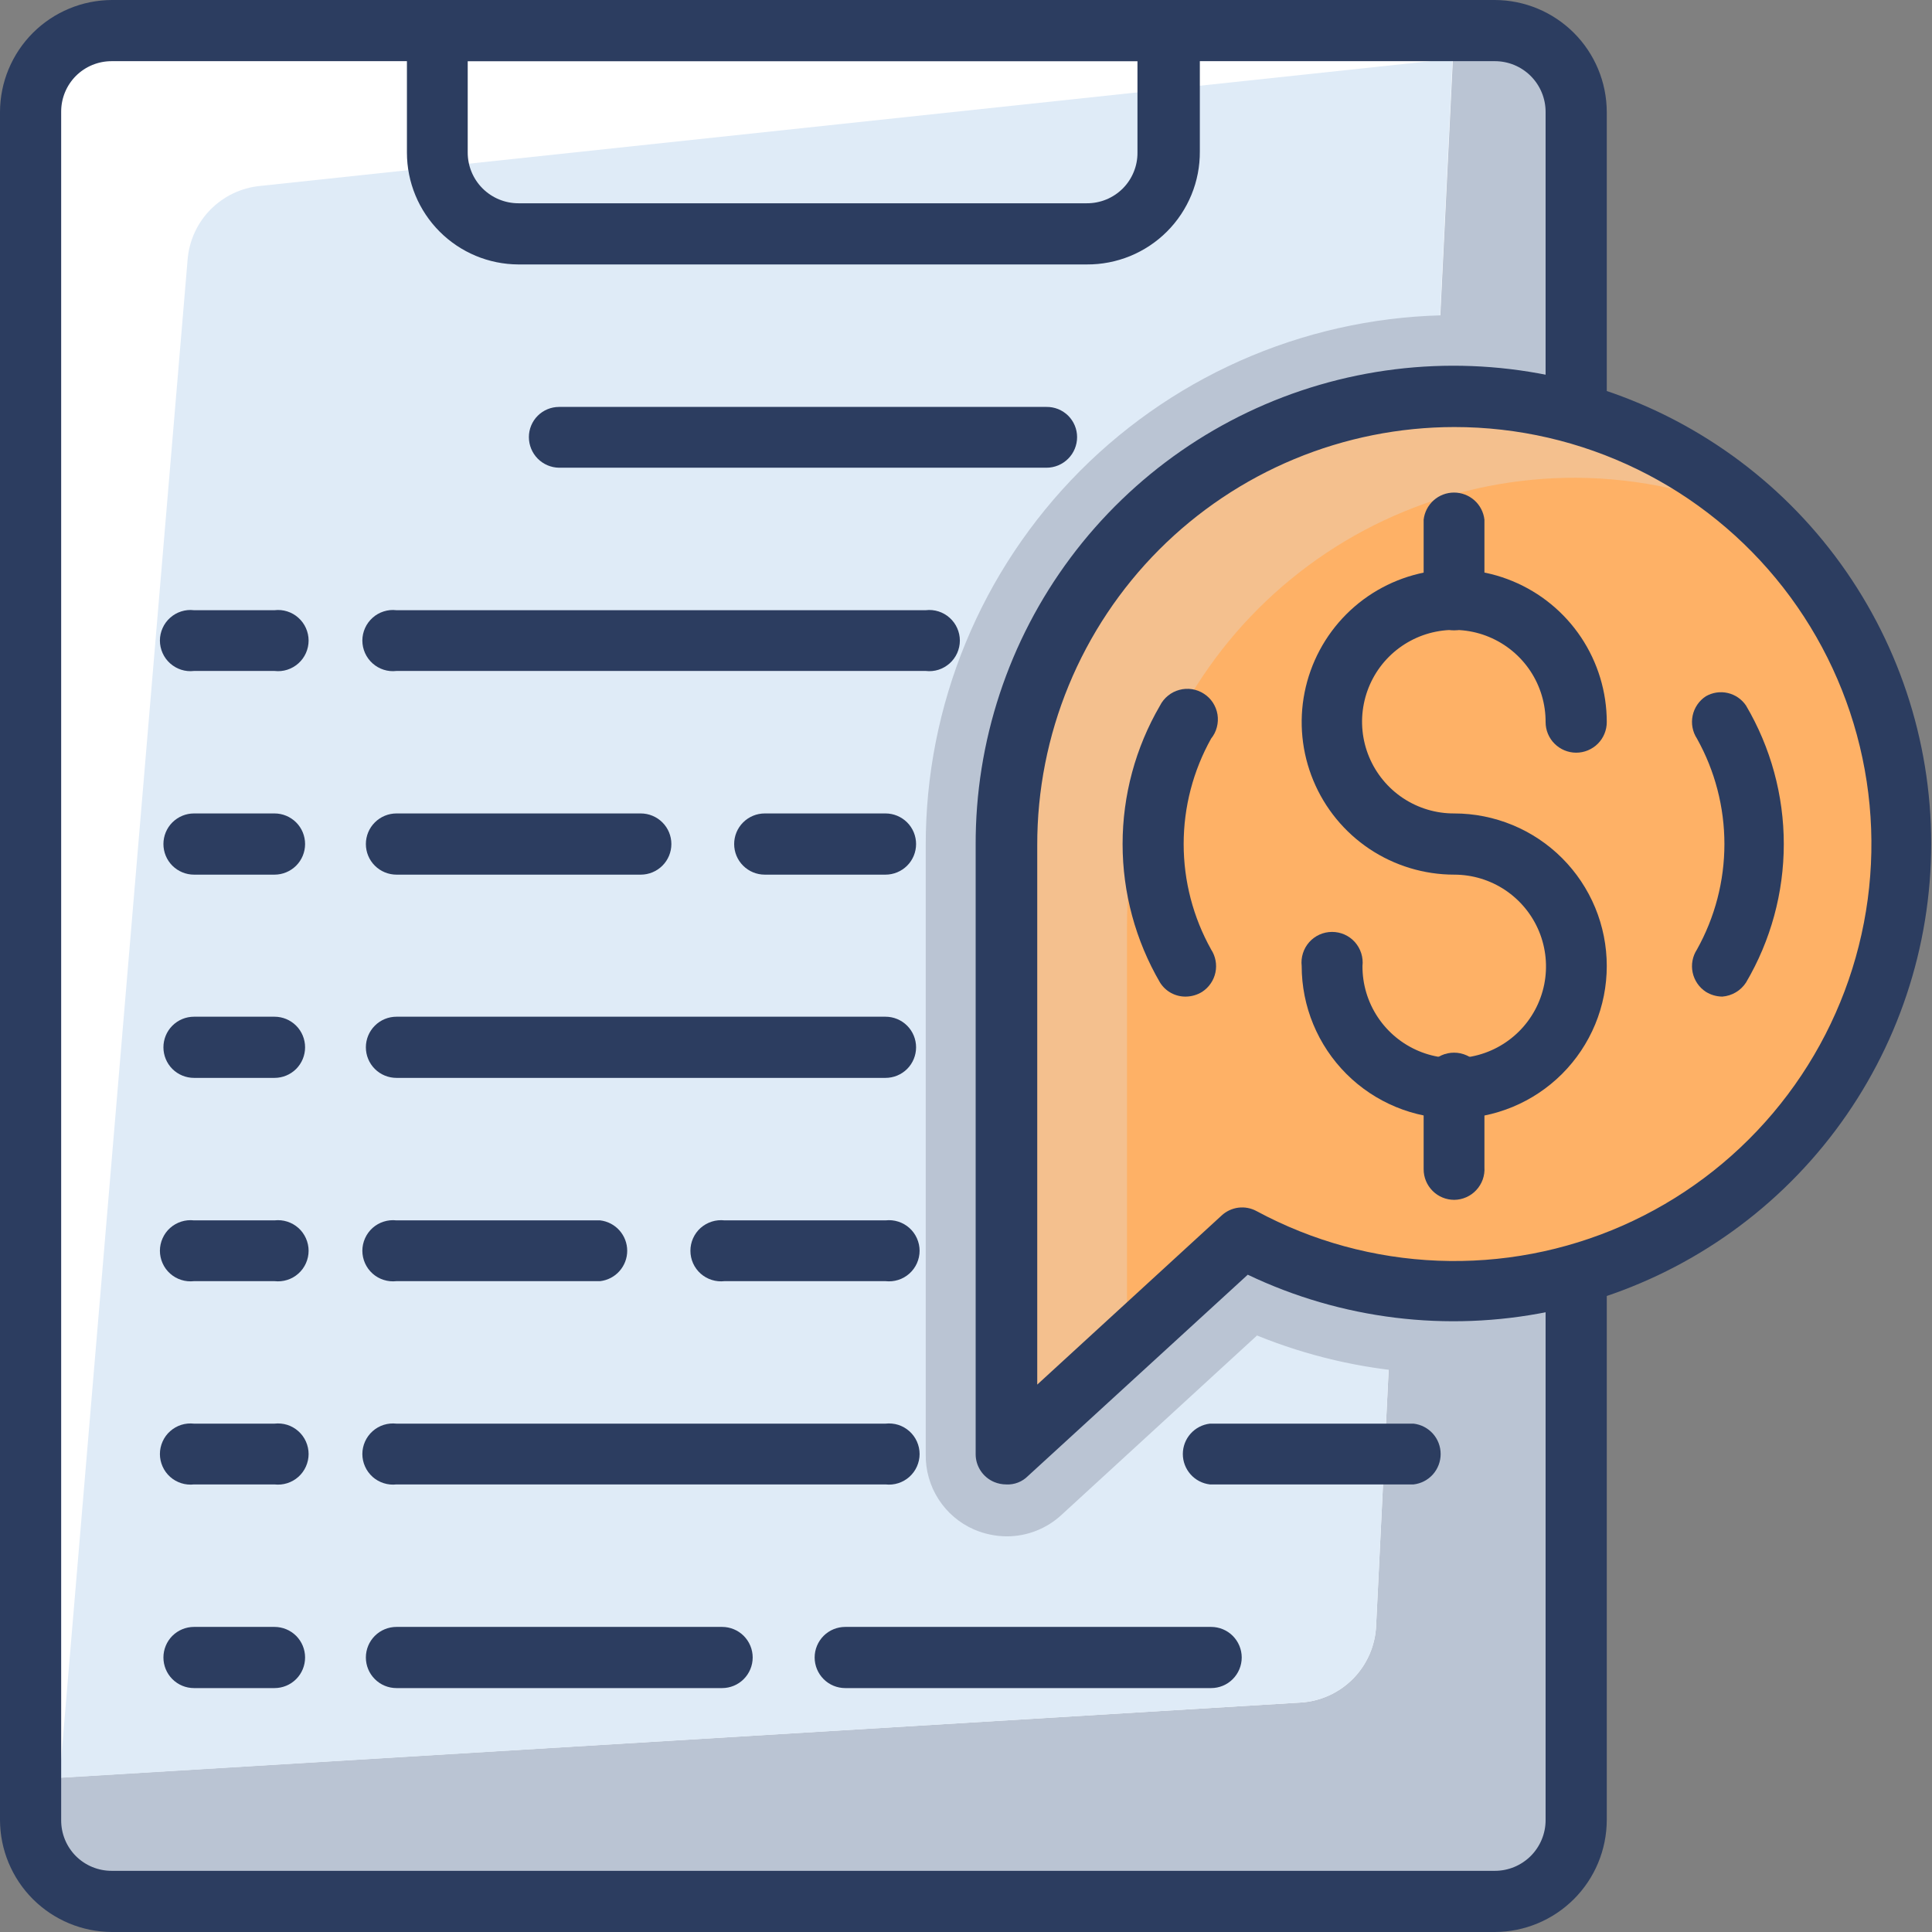 <svg width="56" height="56" viewBox="0 0 56 56" fill="none" xmlns="http://www.w3.org/2000/svg">
<rect x="0" y="0" width="56" height="56" fill="#808080" stroke="none"/>
<g clip-path="url(#clip0_202_429)">
<path d="M43.353 0.887H3.22C1.931 0.887 0.887 1.931 0.887 3.22V52.78C0.887 54.069 1.931 55.113 3.22 55.113H43.353C44.642 55.113 45.687 54.069 45.687 52.78V3.22C45.687 1.931 44.642 0.887 43.353 0.887Z" fill="#BAC4D3"/>
<path d="M37.683 49.35L0.887 51.578V3.243C0.887 2.625 1.132 2.031 1.57 1.593C2.008 1.156 2.601 0.91 3.22 0.91H42.152L39.888 47.11C39.866 47.691 39.627 48.243 39.22 48.657C38.812 49.071 38.264 49.319 37.683 49.35Z" fill="white"/>
<path d="M37.683 49.35L1.727 51.532L5.437 7.537C5.478 6.989 5.711 6.473 6.095 6.081C6.48 5.688 6.99 5.443 7.537 5.39L42.105 1.703L39.888 47.11C39.866 47.691 39.627 48.243 39.22 48.657C38.812 49.071 38.264 49.319 37.683 49.35Z" fill="#DFEBF7"/>
<path d="M42.152 9.135C40.137 9.138 38.143 9.538 36.282 10.312C34.422 11.086 32.733 12.218 31.31 13.645C29.888 15.072 28.76 16.765 27.992 18.627C27.224 20.49 26.83 22.485 26.833 24.5V42.152C26.825 42.613 26.953 43.066 27.203 43.455C27.452 43.843 27.81 44.149 28.233 44.333C28.532 44.462 28.853 44.529 29.178 44.532C29.772 44.533 30.343 44.307 30.777 43.902L36.435 38.71C39.371 39.903 42.608 40.14 45.687 39.387V9.567C44.529 9.287 43.343 9.142 42.152 9.135Z" fill="#BAC4D3"/>
<path d="M43.33 56H3.243C2.384 55.997 1.561 55.654 0.953 55.047C0.346 54.439 0.003 53.616 0 52.757L0 3.243C0.003 2.384 0.346 1.561 0.953 0.953C1.561 0.346 2.384 0.003 3.243 0L43.33 0C44.189 0.003 45.012 0.346 45.62 0.953C46.228 1.561 46.57 2.384 46.573 3.243V52.757C46.57 53.616 46.228 54.439 45.62 55.047C45.012 55.654 44.189 55.997 43.33 56ZM3.243 1.773C3.05 1.772 2.858 1.809 2.679 1.882C2.5 1.955 2.337 2.064 2.2 2.2C2.064 2.337 1.955 2.5 1.882 2.679C1.809 2.858 1.772 3.05 1.773 3.243V52.757C1.772 52.95 1.809 53.142 1.882 53.321C1.955 53.5 2.064 53.663 2.2 53.8C2.337 53.936 2.5 54.045 2.679 54.118C2.858 54.191 3.05 54.228 3.243 54.227H43.33C43.72 54.227 44.094 54.072 44.37 53.796C44.645 53.52 44.8 53.147 44.8 52.757V3.243C44.8 2.853 44.645 2.48 44.37 2.204C44.094 1.928 43.72 1.773 43.33 1.773H3.243Z" fill="#2C3D60"/>
<path d="M31.5 7.665H15.027C14.168 7.662 13.347 7.319 12.741 6.711C12.135 6.103 11.795 5.28 11.795 4.422V0.922C11.789 0.803 11.807 0.684 11.848 0.572C11.889 0.461 11.952 0.359 12.034 0.273C12.116 0.186 12.215 0.118 12.324 0.071C12.433 0.024 12.551 -0 12.67 8.86359e-07H33.892C34.008 8.86359e-07 34.123 0.023 34.231 0.067C34.339 0.112 34.436 0.177 34.519 0.26C34.601 0.342 34.666 0.44 34.711 0.547C34.755 0.655 34.778 0.77 34.778 0.887V4.387C34.781 4.818 34.699 5.246 34.535 5.645C34.371 6.044 34.13 6.407 33.825 6.712C33.52 7.017 33.157 7.258 32.758 7.422C32.359 7.585 31.931 7.668 31.5 7.665ZM13.557 1.773V4.422C13.557 4.812 13.711 5.185 13.987 5.461C14.263 5.737 14.637 5.892 15.027 5.892H31.5C31.694 5.893 31.885 5.856 32.064 5.783C32.243 5.71 32.406 5.601 32.543 5.465C32.68 5.328 32.788 5.165 32.861 4.986C32.935 4.807 32.972 4.615 32.97 4.422V1.773H13.557Z" fill="#2C3D60"/>
<path d="M30.333 13.557H16.205C15.972 13.554 15.749 13.459 15.585 13.293C15.422 13.127 15.33 12.903 15.33 12.67C15.33 12.438 15.422 12.215 15.586 12.051C15.75 11.887 15.973 11.795 16.205 11.795H30.333C30.449 11.793 30.564 11.815 30.672 11.858C30.779 11.902 30.877 11.966 30.96 12.047C31.042 12.129 31.108 12.226 31.152 12.332C31.197 12.439 31.22 12.554 31.22 12.67C31.22 12.905 31.127 13.131 30.96 13.297C30.794 13.463 30.569 13.557 30.333 13.557Z" fill="#2C3D60"/>
<path d="M26.833 19.448H11.492C11.367 19.463 11.242 19.451 11.123 19.413C11.003 19.375 10.893 19.312 10.8 19.229C10.707 19.146 10.632 19.044 10.581 18.93C10.53 18.816 10.503 18.692 10.503 18.567C10.503 18.442 10.53 18.319 10.581 18.205C10.632 18.091 10.707 17.989 10.8 17.906C10.893 17.822 11.003 17.76 11.123 17.722C11.242 17.684 11.367 17.672 11.492 17.687H26.833C26.957 17.672 27.083 17.684 27.203 17.722C27.322 17.76 27.431 17.822 27.525 17.906C27.618 17.989 27.693 18.091 27.744 18.205C27.795 18.319 27.822 18.442 27.822 18.567C27.822 18.692 27.795 18.816 27.744 18.93C27.693 19.044 27.618 19.146 27.525 19.229C27.431 19.312 27.322 19.375 27.203 19.413C27.083 19.451 26.957 19.463 26.833 19.448Z" fill="#2C3D60"/>
<path d="M7.957 19.448H5.623C5.499 19.463 5.373 19.451 5.254 19.413C5.135 19.375 5.025 19.312 4.932 19.229C4.838 19.146 4.764 19.044 4.713 18.93C4.662 18.816 4.635 18.692 4.635 18.567C4.635 18.442 4.662 18.319 4.713 18.205C4.764 18.091 4.838 17.989 4.932 17.906C5.025 17.822 5.135 17.76 5.254 17.722C5.373 17.684 5.499 17.672 5.623 17.687H7.957C8.081 17.672 8.207 17.684 8.326 17.722C8.445 17.76 8.555 17.822 8.648 17.906C8.742 17.989 8.816 18.091 8.867 18.205C8.918 18.319 8.945 18.442 8.945 18.567C8.945 18.692 8.918 18.816 8.867 18.93C8.816 19.044 8.742 19.146 8.648 19.229C8.555 19.312 8.445 19.375 8.326 19.413C8.207 19.451 8.081 19.463 7.957 19.448Z" fill="#2C3D60"/>
<path d="M25.667 25.352H22.167C21.931 25.352 21.706 25.258 21.54 25.092C21.373 24.926 21.28 24.7 21.28 24.465C21.28 24.23 21.373 24.004 21.54 23.838C21.706 23.672 21.931 23.578 22.167 23.578H25.667C25.902 23.578 26.127 23.672 26.294 23.838C26.46 24.004 26.553 24.23 26.553 24.465C26.553 24.7 26.46 24.926 26.294 25.092C26.127 25.258 25.902 25.352 25.667 25.352Z" fill="#2C3D60"/>
<path d="M18.573 25.352H11.492C11.257 25.352 11.031 25.258 10.865 25.092C10.698 24.926 10.605 24.7 10.605 24.465C10.605 24.23 10.698 24.004 10.865 23.838C11.031 23.672 11.257 23.578 11.492 23.578H18.573C18.808 23.578 19.034 23.672 19.2 23.838C19.367 24.004 19.46 24.23 19.46 24.465C19.46 24.7 19.367 24.926 19.2 25.092C19.034 25.258 18.808 25.352 18.573 25.352Z" fill="#2C3D60"/>
<path d="M7.957 25.352H5.623C5.388 25.352 5.163 25.258 4.996 25.092C4.83 24.926 4.737 24.7 4.737 24.465C4.737 24.23 4.83 24.004 4.996 23.838C5.163 23.672 5.388 23.578 5.623 23.578H7.957C8.192 23.578 8.417 23.672 8.584 23.838C8.75 24.004 8.843 24.23 8.843 24.465C8.843 24.7 8.75 24.926 8.584 25.092C8.417 25.258 8.192 25.352 7.957 25.352Z" fill="#2C3D60"/>
<path d="M25.667 31.243H11.492C11.257 31.243 11.031 31.15 10.865 30.984C10.698 30.817 10.605 30.592 10.605 30.357C10.605 30.122 10.698 29.896 10.865 29.73C11.031 29.563 11.257 29.47 11.492 29.47H25.667C25.902 29.47 26.127 29.563 26.294 29.73C26.46 29.896 26.553 30.122 26.553 30.357C26.553 30.592 26.46 30.817 26.294 30.984C26.127 31.15 25.902 31.243 25.667 31.243Z" fill="#2C3D60"/>
<path d="M7.957 31.243H5.623C5.388 31.243 5.163 31.15 4.996 30.984C4.83 30.817 4.737 30.592 4.737 30.357C4.737 30.122 4.83 29.896 4.996 29.73C5.163 29.563 5.388 29.47 5.623 29.47H7.957C8.192 29.47 8.417 29.563 8.584 29.73C8.75 29.896 8.843 30.122 8.843 30.357C8.843 30.592 8.75 30.817 8.584 30.984C8.417 31.15 8.192 31.243 7.957 31.243Z" fill="#2C3D60"/>
<path d="M25.667 37.135H21C20.876 37.149 20.75 37.137 20.631 37.099C20.512 37.062 20.402 36.999 20.308 36.916C20.215 36.833 20.14 36.731 20.089 36.617C20.038 36.503 20.012 36.379 20.012 36.254C20.012 36.129 20.038 36.006 20.089 35.892C20.14 35.778 20.215 35.675 20.308 35.592C20.402 35.509 20.512 35.447 20.631 35.409C20.75 35.371 20.876 35.359 21 35.373H25.667C25.791 35.359 25.917 35.371 26.036 35.409C26.155 35.447 26.265 35.509 26.358 35.592C26.451 35.675 26.526 35.778 26.577 35.892C26.628 36.006 26.655 36.129 26.655 36.254C26.655 36.379 26.628 36.503 26.577 36.617C26.526 36.731 26.451 36.833 26.358 36.916C26.265 36.999 26.155 37.062 26.036 37.099C25.917 37.137 25.791 37.149 25.667 37.135Z" fill="#2C3D60"/>
<path d="M17.395 37.135H11.492C11.367 37.149 11.242 37.137 11.123 37.099C11.003 37.062 10.893 36.999 10.8 36.916C10.707 36.833 10.632 36.731 10.581 36.617C10.53 36.503 10.503 36.379 10.503 36.254C10.503 36.129 10.53 36.006 10.581 35.892C10.632 35.778 10.707 35.675 10.8 35.592C10.893 35.509 11.003 35.447 11.123 35.409C11.242 35.371 11.367 35.359 11.492 35.373H17.395C17.611 35.398 17.811 35.502 17.955 35.664C18.1 35.827 18.18 36.037 18.18 36.254C18.18 36.472 18.1 36.682 17.955 36.844C17.811 37.007 17.611 37.11 17.395 37.135Z" fill="#2C3D60"/>
<path d="M7.957 37.135H5.623C5.499 37.149 5.373 37.137 5.254 37.099C5.135 37.062 5.025 36.999 4.932 36.916C4.838 36.833 4.764 36.731 4.713 36.617C4.662 36.503 4.635 36.379 4.635 36.254C4.635 36.129 4.662 36.006 4.713 35.892C4.764 35.778 4.838 35.675 4.932 35.592C5.025 35.509 5.135 35.447 5.254 35.409C5.373 35.371 5.499 35.359 5.623 35.373H7.957C8.081 35.359 8.207 35.371 8.326 35.409C8.445 35.447 8.555 35.509 8.648 35.592C8.742 35.675 8.816 35.778 8.867 35.892C8.918 36.006 8.945 36.129 8.945 36.254C8.945 36.379 8.918 36.503 8.867 36.617C8.816 36.731 8.742 36.833 8.648 36.916C8.555 36.999 8.445 37.062 8.326 37.099C8.207 37.137 8.081 37.149 7.957 37.135Z" fill="#2C3D60"/>
<path d="M25.667 43.027H11.492C11.367 43.041 11.242 43.029 11.123 42.991C11.003 42.953 10.893 42.891 10.8 42.808C10.707 42.724 10.632 42.623 10.581 42.508C10.53 42.394 10.503 42.271 10.503 42.146C10.503 42.021 10.53 41.897 10.581 41.783C10.632 41.669 10.707 41.567 10.8 41.484C10.893 41.401 11.003 41.338 11.123 41.3C11.242 41.263 11.367 41.251 11.492 41.265H25.667C25.791 41.251 25.917 41.263 26.036 41.3C26.155 41.338 26.265 41.401 26.358 41.484C26.451 41.567 26.526 41.669 26.577 41.783C26.628 41.897 26.655 42.021 26.655 42.146C26.655 42.271 26.628 42.394 26.577 42.508C26.526 42.623 26.451 42.724 26.358 42.808C26.265 42.891 26.155 42.953 26.036 42.991C25.917 43.029 25.791 43.041 25.667 43.027Z" fill="#2C3D60"/>
<path d="M40.973 43.027H35.07C34.854 43.002 34.654 42.898 34.51 42.736C34.365 42.573 34.285 42.363 34.285 42.146C34.285 41.928 34.365 41.718 34.51 41.556C34.654 41.394 34.854 41.29 35.07 41.265H40.973C41.19 41.29 41.389 41.394 41.534 41.556C41.678 41.718 41.758 41.928 41.758 42.146C41.758 42.363 41.678 42.573 41.534 42.736C41.389 42.898 41.19 43.002 40.973 43.027Z" fill="#2C3D60"/>
<path d="M7.957 43.027H5.623C5.499 43.041 5.373 43.029 5.254 42.991C5.135 42.953 5.025 42.891 4.932 42.808C4.838 42.724 4.764 42.623 4.713 42.508C4.662 42.394 4.635 42.271 4.635 42.146C4.635 42.021 4.662 41.897 4.713 41.783C4.764 41.669 4.838 41.567 4.932 41.484C5.025 41.401 5.135 41.338 5.254 41.3C5.373 41.263 5.499 41.251 5.623 41.265H7.957C8.081 41.251 8.207 41.263 8.326 41.3C8.445 41.338 8.555 41.401 8.648 41.484C8.742 41.567 8.816 41.669 8.867 41.783C8.918 41.897 8.945 42.021 8.945 42.146C8.945 42.271 8.918 42.394 8.867 42.508C8.816 42.623 8.742 42.724 8.648 42.808C8.555 42.891 8.445 42.953 8.326 42.991C8.207 43.029 8.081 43.041 7.957 43.027Z" fill="#2C3D60"/>
<path d="M35.07 48.93H24.5C24.265 48.93 24.039 48.837 23.873 48.67C23.707 48.504 23.613 48.278 23.613 48.043C23.613 47.808 23.707 47.583 23.873 47.416C24.039 47.25 24.265 47.157 24.5 47.157H35.105C35.34 47.157 35.566 47.25 35.732 47.416C35.898 47.583 35.992 47.808 35.992 48.043C35.992 48.278 35.898 48.504 35.732 48.67C35.566 48.837 35.34 48.93 35.105 48.93H35.07Z" fill="#2C3D60"/>
<path d="M20.93 48.93H11.492C11.257 48.93 11.031 48.837 10.865 48.67C10.698 48.504 10.605 48.278 10.605 48.043C10.605 47.808 10.698 47.583 10.865 47.416C11.031 47.25 11.257 47.157 11.492 47.157H20.93C21.165 47.157 21.391 47.25 21.557 47.416C21.723 47.583 21.817 47.808 21.817 48.043C21.817 48.278 21.723 48.504 21.557 48.67C21.391 48.837 21.165 48.93 20.93 48.93Z" fill="#2C3D60"/>
<path d="M7.957 48.93H5.623C5.388 48.93 5.163 48.837 4.996 48.67C4.83 48.504 4.737 48.278 4.737 48.043C4.737 47.808 4.83 47.583 4.996 47.416C5.163 47.25 5.388 47.157 5.623 47.157H7.957C8.192 47.157 8.417 47.25 8.584 47.416C8.75 47.583 8.843 47.808 8.843 48.043C8.843 48.278 8.75 48.504 8.584 48.67C8.417 48.837 8.192 48.93 7.957 48.93Z" fill="#2C3D60"/>
<path d="M42.152 11.492C40.444 11.49 38.753 11.826 37.175 12.479C35.598 13.133 34.165 14.091 32.958 15.3C31.752 16.508 30.796 17.943 30.145 19.522C29.495 21.101 29.162 22.792 29.167 24.5V42.152L35.992 35.887C37.729 36.823 39.657 37.35 41.629 37.428C43.601 37.507 45.565 37.134 47.371 36.339C49.177 35.544 50.778 34.347 52.052 32.84C53.326 31.333 54.239 29.555 54.723 27.641C55.206 25.728 55.246 23.729 54.84 21.798C54.435 19.867 53.594 18.053 52.382 16.496C51.169 14.939 49.618 13.679 47.845 12.811C46.072 11.944 44.125 11.493 42.152 11.492Z" fill="#FEB166"/>
<path d="M45.687 13.848C47.519 13.859 49.327 14.257 50.995 15.015C49.149 13.284 46.837 12.131 44.343 11.698C41.849 11.266 39.284 11.573 36.963 12.582C34.642 13.59 32.666 15.256 31.281 17.374C29.896 19.492 29.161 21.969 29.167 24.5V42.152L32.667 38.897V26.833C32.665 25.125 33.001 23.433 33.655 21.854C34.309 20.276 35.269 18.842 36.479 17.636C37.689 16.429 39.125 15.473 40.705 14.824C42.285 14.174 43.978 13.842 45.687 13.848Z" fill="#F4C08E"/>
<path d="M29.167 43.027C29.047 43.027 28.927 43.003 28.817 42.957C28.658 42.89 28.522 42.778 28.427 42.635C28.331 42.492 28.28 42.324 28.28 42.152V24.5C28.269 21.496 29.235 18.57 31.032 16.163C32.83 13.756 35.362 11.998 38.245 11.156C41.129 10.314 44.208 10.432 47.019 11.493C49.829 12.554 52.219 14.5 53.826 17.038C55.434 19.575 56.173 22.567 55.932 25.561C55.691 28.556 54.482 31.39 52.489 33.638C50.495 35.886 47.825 37.424 44.881 38.021C41.937 38.618 38.878 38.242 36.167 36.948L29.797 42.782C29.715 42.865 29.617 42.93 29.508 42.972C29.399 43.015 29.283 43.033 29.167 43.027ZM42.152 12.378C40.562 12.38 38.988 12.695 37.52 13.305C36.052 13.915 34.719 14.809 33.596 15.934C32.474 17.06 31.584 18.396 30.978 19.866C30.372 21.335 30.062 22.91 30.065 24.5V40.133L35.408 35.233C35.543 35.108 35.713 35.028 35.895 35.005C36.077 34.982 36.262 35.017 36.423 35.105C38.042 35.978 39.839 36.469 41.677 36.542C43.515 36.615 45.345 36.268 47.028 35.527C48.712 34.785 50.203 33.67 51.39 32.265C52.577 30.86 53.428 29.203 53.877 27.419C54.327 25.636 54.364 23.773 53.984 21.973C53.605 20.174 52.82 18.484 51.69 17.034C50.559 15.583 49.112 14.41 47.459 13.603C45.806 12.796 43.991 12.377 42.152 12.378Z" fill="#2C3D60"/>
<path d="M42.152 32.422C40.979 32.422 39.854 31.956 39.025 31.127C38.196 30.297 37.73 29.173 37.73 28C37.716 27.876 37.728 27.75 37.766 27.631C37.803 27.512 37.866 27.402 37.949 27.308C38.032 27.215 38.134 27.14 38.248 27.089C38.362 27.038 38.486 27.012 38.611 27.012C38.736 27.012 38.859 27.038 38.974 27.089C39.088 27.14 39.19 27.215 39.273 27.308C39.356 27.402 39.418 27.512 39.456 27.631C39.494 27.75 39.506 27.876 39.492 28C39.489 28.527 39.643 29.042 39.934 29.481C40.225 29.92 40.64 30.263 41.126 30.466C41.611 30.669 42.147 30.723 42.663 30.622C43.18 30.521 43.655 30.268 44.028 29.897C44.402 29.525 44.656 29.051 44.76 28.535C44.863 28.019 44.811 27.483 44.61 26.996C44.409 26.51 44.068 26.094 43.631 25.801C43.193 25.508 42.678 25.352 42.152 25.352C41.277 25.352 40.422 25.092 39.695 24.607C38.968 24.121 38.401 23.43 38.067 22.622C37.732 21.814 37.644 20.925 37.815 20.067C37.986 19.21 38.407 18.422 39.025 17.803C39.643 17.185 40.431 16.764 41.289 16.593C42.147 16.423 43.036 16.51 43.844 16.845C44.652 17.18 45.342 17.746 45.828 18.473C46.314 19.201 46.573 20.055 46.573 20.93C46.573 21.165 46.48 21.391 46.314 21.557C46.147 21.723 45.922 21.817 45.687 21.817C45.452 21.817 45.226 21.723 45.06 21.557C44.893 21.391 44.8 21.165 44.8 20.93C44.802 20.403 44.648 19.887 44.357 19.448C44.065 19.009 43.65 18.666 43.163 18.463C42.677 18.26 42.141 18.207 41.624 18.309C41.107 18.411 40.632 18.665 40.259 19.037C39.886 19.41 39.633 19.885 39.531 20.402C39.428 20.919 39.482 21.455 39.685 21.942C39.888 22.428 40.23 22.843 40.669 23.135C41.109 23.426 41.625 23.581 42.152 23.578C42.732 23.578 43.307 23.693 43.844 23.915C44.38 24.137 44.868 24.463 45.278 24.873C45.689 25.284 46.014 25.771 46.237 26.308C46.459 26.844 46.573 27.419 46.573 28C46.573 28.581 46.459 29.156 46.237 29.692C46.014 30.229 45.689 30.716 45.278 31.127C44.868 31.537 44.38 31.863 43.844 32.085C43.307 32.307 42.732 32.422 42.152 32.422Z" fill="#2C3D60"/>
<path d="M42.152 34.778C41.916 34.778 41.691 34.685 41.525 34.519C41.358 34.352 41.265 34.127 41.265 33.892V31.5C41.251 31.376 41.263 31.25 41.3 31.131C41.338 31.012 41.401 30.902 41.484 30.808C41.567 30.715 41.669 30.64 41.783 30.589C41.897 30.538 42.021 30.512 42.146 30.512C42.271 30.512 42.394 30.538 42.508 30.589C42.623 30.64 42.724 30.715 42.808 30.808C42.891 30.902 42.953 31.012 42.991 31.131C43.029 31.25 43.041 31.376 43.027 31.5V33.833C43.035 33.954 43.018 34.074 42.978 34.188C42.937 34.301 42.874 34.406 42.792 34.494C42.711 34.583 42.612 34.653 42.501 34.702C42.391 34.751 42.272 34.777 42.152 34.778Z" fill="#2C3D60"/>
<path d="M42.152 18.27C41.919 18.27 41.695 18.178 41.529 18.014C41.363 17.851 41.268 17.628 41.265 17.395V15.062C41.29 14.845 41.394 14.646 41.556 14.501C41.718 14.357 41.928 14.277 42.146 14.277C42.363 14.277 42.573 14.357 42.736 14.501C42.898 14.646 43.002 14.845 43.027 15.062V17.395C43.024 17.626 42.931 17.847 42.767 18.01C42.604 18.174 42.383 18.267 42.152 18.27Z" fill="#2C3D60"/>
<path d="M34.37 28.887C34.221 28.889 34.074 28.852 33.943 28.781C33.812 28.709 33.702 28.605 33.623 28.478C32.913 27.26 32.539 25.875 32.539 24.465C32.539 23.055 32.913 21.67 33.623 20.452C33.679 20.341 33.758 20.243 33.855 20.165C33.951 20.086 34.063 20.029 34.183 19.997C34.303 19.964 34.428 19.957 34.551 19.976C34.673 19.995 34.791 20.04 34.895 20.108C35 20.175 35.089 20.263 35.157 20.367C35.224 20.471 35.27 20.589 35.29 20.711C35.309 20.834 35.303 20.959 35.271 21.079C35.24 21.2 35.183 21.312 35.105 21.408C34.583 22.343 34.309 23.395 34.309 24.465C34.309 25.535 34.583 26.587 35.105 27.522C35.233 27.718 35.278 27.958 35.23 28.187C35.182 28.417 35.044 28.618 34.848 28.747C34.705 28.837 34.539 28.885 34.37 28.887Z" fill="#2C3D60"/>
<path d="M49.922 28.887C49.752 28.885 49.587 28.837 49.443 28.747C49.247 28.618 49.11 28.417 49.062 28.187C49.014 27.957 49.059 27.718 49.187 27.522C49.709 26.587 49.983 25.535 49.983 24.465C49.983 23.395 49.709 22.342 49.187 21.408C49.059 21.212 49.014 20.972 49.062 20.743C49.11 20.513 49.247 20.312 49.443 20.183C49.636 20.071 49.863 20.037 50.08 20.087C50.296 20.137 50.486 20.267 50.61 20.452C51.326 21.668 51.704 23.054 51.704 24.465C51.704 25.876 51.326 27.262 50.61 28.478C50.535 28.595 50.433 28.692 50.314 28.763C50.194 28.834 50.06 28.876 49.922 28.887Z" fill="#2C3D60"/>
</g>
<defs>
<clipPath id="clip0_202_429">
<rect width="56" height="56" fill="white"/>
</clipPath>
</defs>
</svg>
